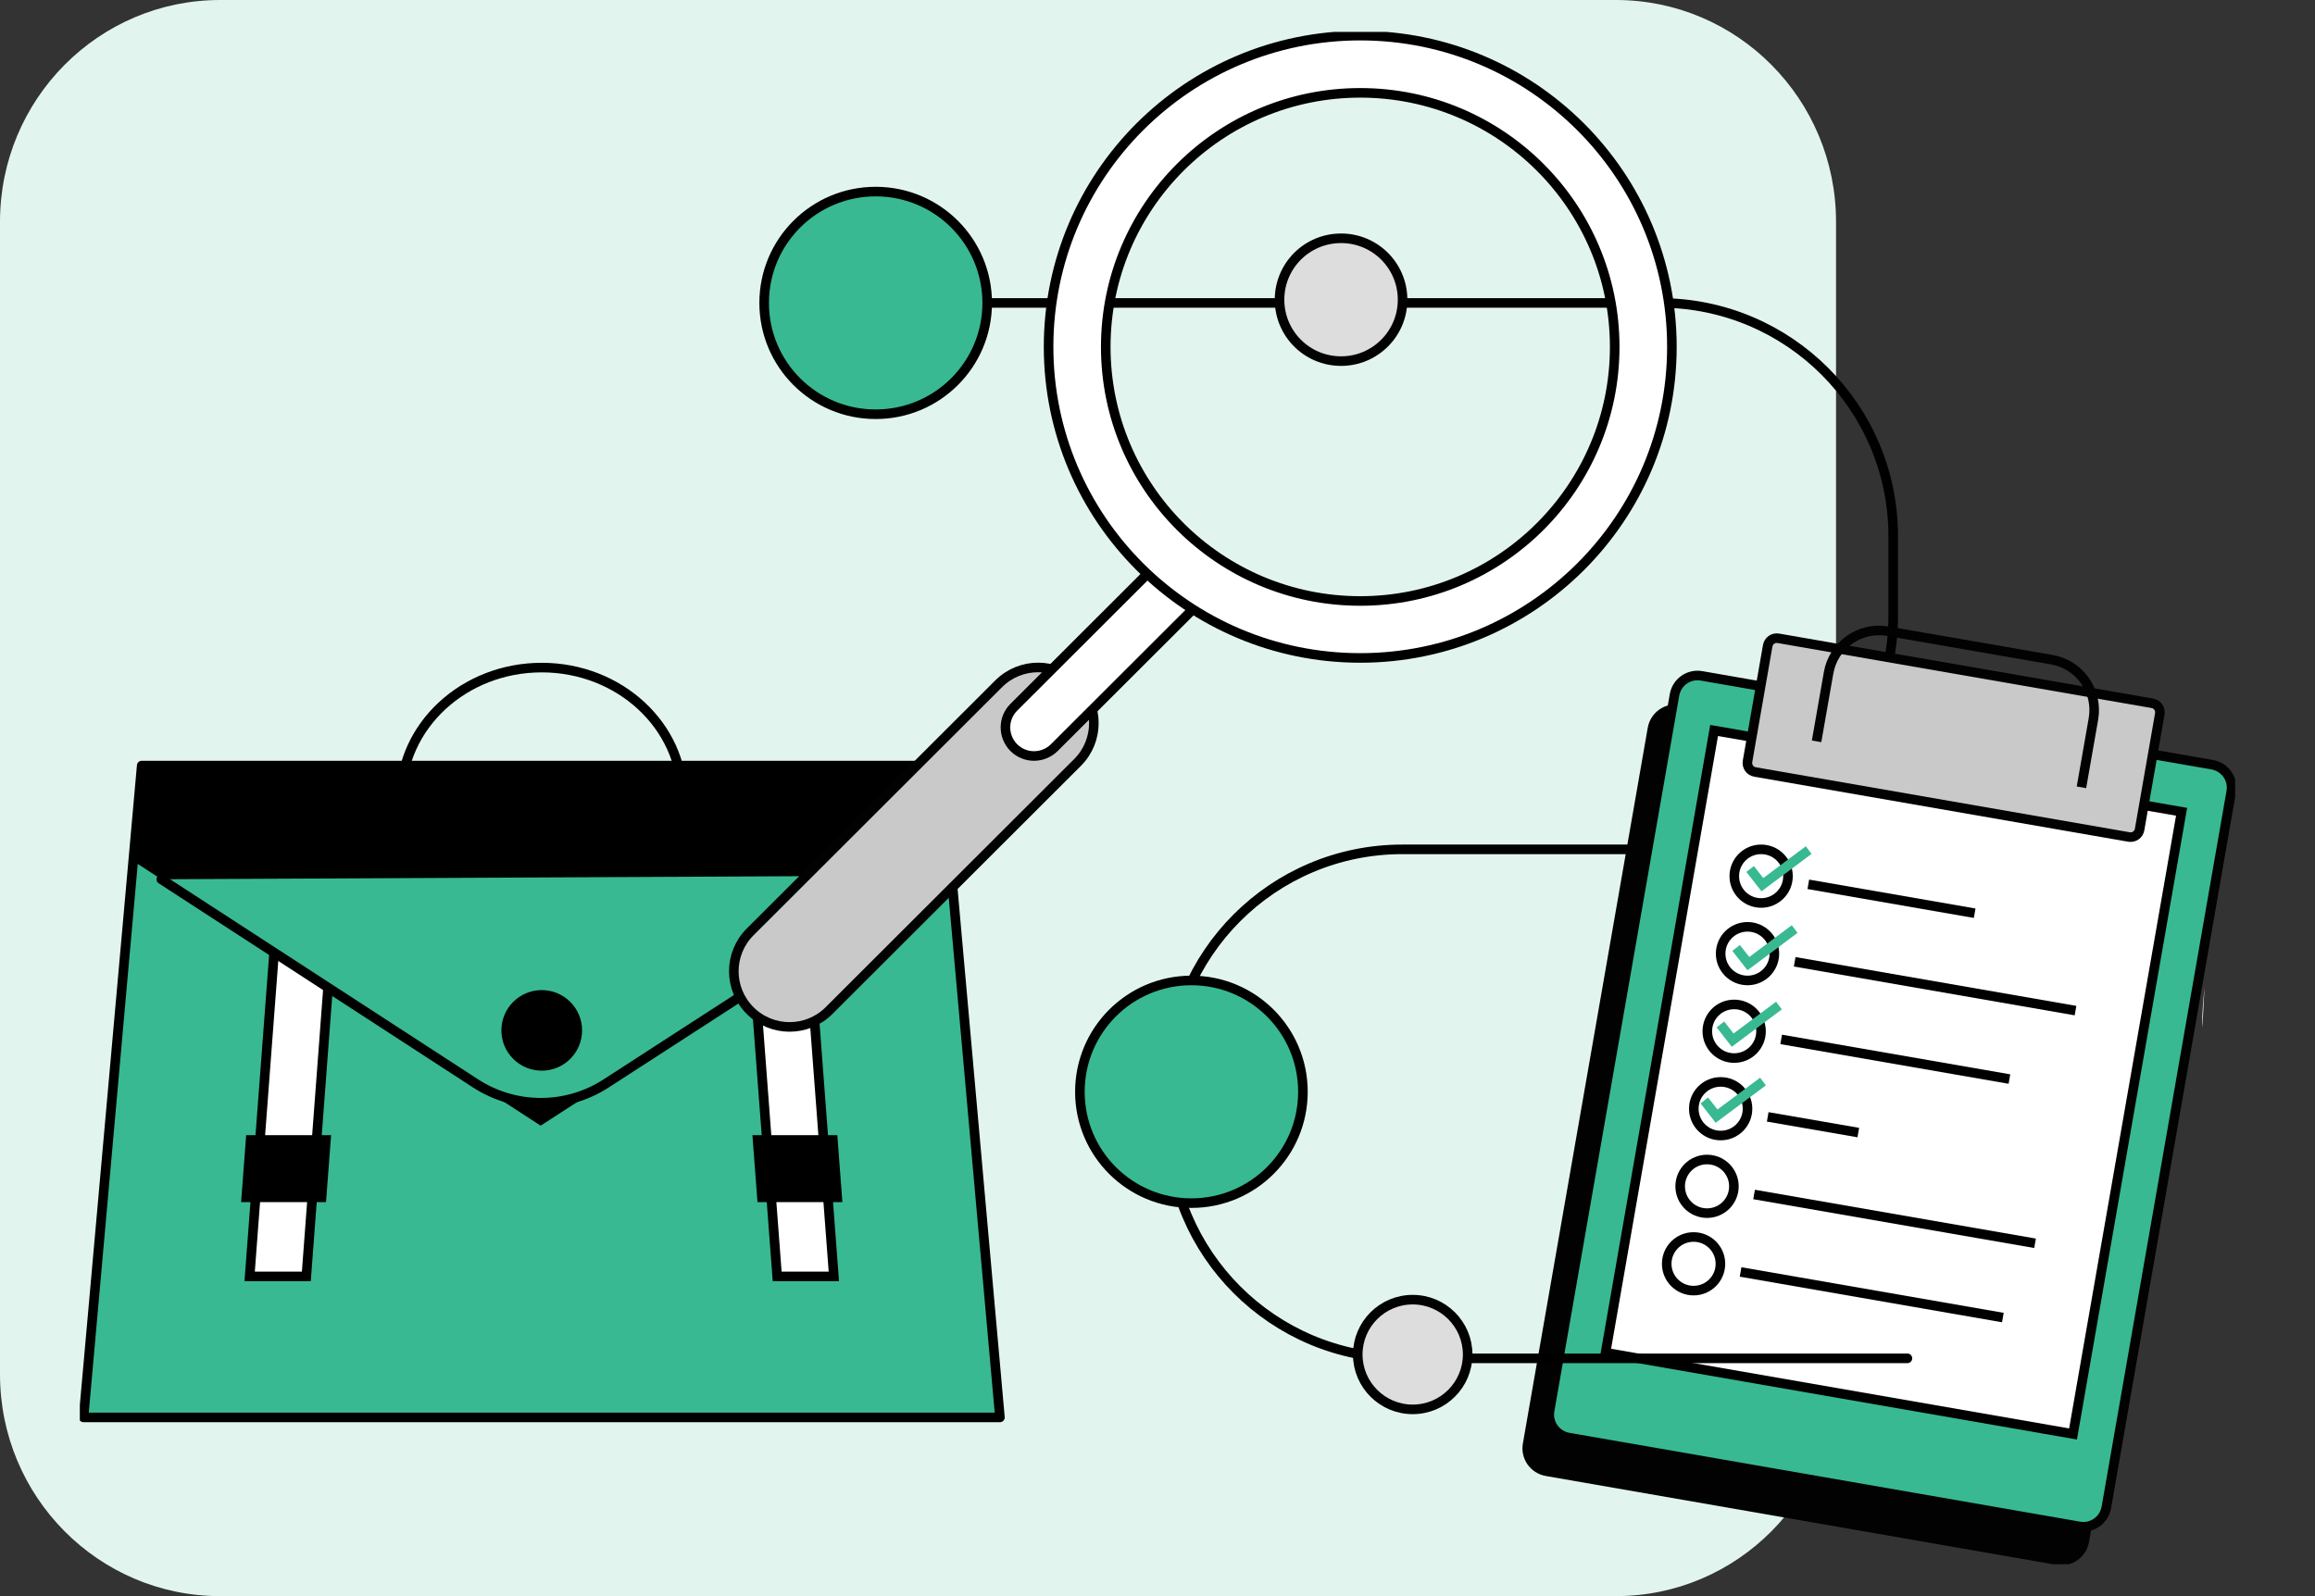 <svg xmlns="http://www.w3.org/2000/svg" width="145" height="100" viewBox="0 0 145 100" fill="none"><rect x="0" y="0" width="145" height="100" fill="#333333" stroke="none"/><path d="M101.211 0H13.789C6.173 0 0 6.221 0 13.895V86.105C0 93.779 6.173 100 13.789 100H101.211C108.827 100 115 93.779 115 86.105V13.895C115 6.221 108.827 0 101.211 0Z" fill="#E1F5EE"></path><g clip-path="url(#clip0_325_1571)"><path d="M57.438 18.978H103.944C112.03 18.978 118.581 25.52 118.581 33.595V38.596C118.581 46.671 112.03 53.213 103.944 53.213H87.835C79.749 53.213 73.198 59.755 73.198 67.83V70.477C73.198 78.552 79.749 85.094 87.835 85.094" stroke="black" stroke-width="0.6" stroke-linecap="round" stroke-linejoin="round"></path><path d="M54.848 25.953C58.709 25.953 61.833 22.834 61.833 18.978C61.833 15.123 58.709 12.003 54.848 12.003C50.987 12.003 47.863 15.123 47.863 18.978C47.863 22.834 50.987 25.953 54.848 25.953Z" fill="#38B991" stroke="black" stroke-width="0.6" stroke-linecap="round" stroke-linejoin="round"></path><path d="M74.624 75.378C78.484 75.378 81.609 72.258 81.609 68.403C81.609 64.547 78.484 61.427 74.624 61.427C70.763 61.427 67.639 64.547 67.639 68.403C67.639 72.258 70.763 75.378 74.624 75.378Z" fill="#38B991" stroke="black" stroke-width="0.6" stroke-linecap="round" stroke-linejoin="round"></path><path d="M83.998 22.624C86.122 22.624 87.85 20.906 87.85 18.777C87.85 16.648 86.129 14.929 83.998 14.929C81.866 14.929 80.144 16.648 80.144 18.777C80.144 20.906 81.866 22.624 83.998 22.624Z" fill="#DDDDDD" stroke="#020202" stroke-width="0.6" stroke-miterlimit="10"></path><path d="M115.845 52.834C118.852 52.834 121.287 50.403 121.287 47.399C121.287 44.395 118.852 41.964 115.845 41.964C112.837 41.964 110.402 44.395 110.402 47.399C110.402 50.403 112.837 52.834 115.845 52.834Z" fill="#DDDDDD" stroke="#020202" stroke-width="0.6" stroke-miterlimit="10"></path><path d="M88.485 88.299C90.384 88.299 91.927 86.759 91.927 84.862C91.927 82.965 90.384 81.425 88.485 81.425C86.586 81.425 85.043 82.965 85.043 84.862C85.043 86.759 86.586 88.299 88.485 88.299Z" fill="#DDDDDD" stroke="#020202" stroke-width="0.6" stroke-miterlimit="10"></path><path d="M137.179 50.023L105.193 44.457C104.394 44.317 103.642 44.852 103.502 45.649L95.68 90.49C95.541 91.288 96.076 92.039 96.874 92.178L128.861 97.745C129.659 97.884 130.411 97.35 130.551 96.552L138.373 51.711C138.512 50.914 137.977 50.163 137.179 50.023Z" fill="#020202" stroke="#020202" stroke-width="0.6" stroke-miterlimit="10"></path><path d="M138.56 47.91L106.573 42.343C105.775 42.204 105.023 42.738 104.883 43.535L97.061 88.377C96.922 89.174 97.457 89.925 98.255 90.065L130.241 95.631C131.04 95.77 131.792 95.236 131.931 94.439L139.754 49.597C139.893 48.8 139.358 48.049 138.56 47.91Z" fill="#38B991" stroke="#020202" stroke-width="0.6" stroke-miterlimit="10"></path><path d="M136.644 50.859L107.363 45.765L100.564 84.746L129.845 89.84L136.644 50.859Z" fill="white" stroke="black" stroke-width="0.6" stroke-miterlimit="10"></path><path d="M134.806 44.062L111.386 39.99C111.068 39.935 110.774 40.145 110.719 40.462L109.456 47.701C109.402 48.018 109.611 48.312 109.929 48.366L133.349 52.439C133.667 52.493 133.961 52.284 134.015 51.966L135.279 44.728C135.333 44.41 135.124 44.116 134.806 44.062Z" fill="#C9C9C9" stroke="#020202" stroke-width="0.6" stroke-miterlimit="10"></path><path d="M113.781 46.446L114.533 42.157C114.836 40.408 116.502 39.239 118.247 39.548L128.511 41.329C130.263 41.631 131.426 43.295 131.123 45.037L130.371 49.326" stroke="#020202" stroke-width="0.6" stroke-miterlimit="10"></path><path d="M113.264 55.404L123.683 57.215" stroke="black" stroke-width="0.6" stroke-miterlimit="10"></path><path d="M112.41 60.258L130 63.316" stroke="black" stroke-width="0.6" stroke-miterlimit="10"></path><path d="M111.564 65.12L125.86 67.605" stroke="black" stroke-width="0.6" stroke-miterlimit="10"></path><path d="M110.721 69.974L116.395 70.957" stroke="black" stroke-width="0.6" stroke-miterlimit="10"></path><path d="M109.867 74.836L127.465 77.894" stroke="black" stroke-width="0.6" stroke-miterlimit="10"></path><path d="M109.021 79.69L125.449 82.547" stroke="black" stroke-width="0.6" stroke-miterlimit="10"></path><path d="M110.309 56.573C111.24 56.573 111.991 55.822 111.991 54.893C111.991 53.964 111.24 53.213 110.309 53.213C109.379 53.213 108.627 53.964 108.627 54.893C108.627 55.822 109.379 56.573 110.309 56.573Z" stroke="#020202" stroke-width="0.6" stroke-miterlimit="10"></path><path d="M109.456 61.427C110.386 61.427 111.138 60.676 111.138 59.747C111.138 58.818 110.386 58.067 109.456 58.067C108.525 58.067 107.773 58.818 107.773 59.747C107.773 60.676 108.525 61.427 109.456 61.427Z" stroke="#020202" stroke-width="0.6" stroke-miterlimit="10"></path><path d="M108.62 66.289C109.55 66.289 110.302 65.538 110.302 64.609C110.302 63.68 109.55 62.929 108.62 62.929C107.689 62.929 106.938 63.68 106.938 64.609C106.938 65.538 107.689 66.289 108.62 66.289Z" stroke="#020202" stroke-width="0.6" stroke-miterlimit="10"></path><path d="M107.774 71.143C108.704 71.143 109.456 70.392 109.456 69.463C109.456 68.534 108.704 67.783 107.774 67.783C106.844 67.783 106.092 68.534 106.092 69.463C106.092 70.392 106.844 71.143 107.774 71.143Z" stroke="#020202" stroke-width="0.6" stroke-miterlimit="10"></path><path d="M106.921 76.005C107.851 76.005 108.603 75.254 108.603 74.325C108.603 73.396 107.851 72.645 106.921 72.645C105.99 72.645 105.238 73.396 105.238 74.325C105.238 75.254 105.99 76.005 106.921 76.005Z" stroke="#020202" stroke-width="0.6" stroke-miterlimit="10"></path><path d="M106.077 80.859C107.007 80.859 107.759 80.108 107.759 79.179C107.759 78.25 107.007 77.499 106.077 77.499C105.147 77.499 104.395 78.25 104.395 79.179C104.395 80.108 105.147 80.859 106.077 80.859Z" stroke="#020202" stroke-width="0.6" stroke-miterlimit="10"></path><path d="M109.619 54.444L110.387 55.427L113.286 53.259" stroke="#38B991" stroke-width="0.6" stroke-miterlimit="10"></path><path d="M108.742 59.391L109.51 60.374L112.409 58.206" stroke="#38B991" stroke-width="0.6" stroke-miterlimit="10"></path><path d="M107.758 64.183L108.525 65.166L111.425 62.999" stroke="#38B991" stroke-width="0.6" stroke-miterlimit="10"></path><path d="M106.75 68.945L107.517 69.928L110.425 67.76" stroke="#38B991" stroke-width="0.6" stroke-miterlimit="10"></path><path d="M138.078 61.861C138.078 61.861 137.884 63.742 137.946 64.361L138.078 61.861Z" fill="white"></path><path d="M91.998 85.102H119.472" stroke="black" stroke-width="0.6" stroke-linecap="round" stroke-linejoin="round"></path><path d="M5.232 88.803H62.631L58.987 47.964H8.876L5.232 88.803Z" fill="#38B991" stroke="black" stroke-width="0.6" stroke-linecap="round" stroke-linejoin="round"></path><path d="M33.932 58.129C38.8 58.129 42.746 54.479 42.746 49.977C42.746 45.474 38.8 41.825 33.932 41.825C29.064 41.825 25.117 45.474 25.117 49.977C25.117 54.479 29.064 58.129 33.932 58.129Z" stroke="black" stroke-width="0.6" stroke-linecap="round" stroke-linejoin="round"></path><path d="M48.678 79.969H52.228L50.453 56.457H46.902L48.678 79.969Z" fill="white" stroke="black" stroke-width="0.6" stroke-miterlimit="10"></path><path d="M47.445 75.316H52.763L52.445 71.12H47.127L47.445 75.316Z" fill="black"></path><path d="M19.187 79.969H15.637L17.412 56.457H20.955L19.187 79.969Z" fill="white" stroke="black" stroke-width="0.6" stroke-miterlimit="10"></path><path d="M20.42 75.316H15.102L15.419 71.12H20.738L20.42 75.316Z" fill="black"></path><path d="M33.863 70.524L8.342 53.941L8.877 47.964H58.988L59.515 53.925L33.863 70.524Z" fill="black"></path><path d="M58.089 54.854L37.956 67.884C35.467 69.494 32.266 69.487 29.785 67.876L10.102 55.087" fill="#38B991"></path><path d="M58.089 54.854L37.956 67.884C35.467 69.494 32.266 69.487 29.785 67.876L10.102 55.087" stroke="black" stroke-width="0.6" stroke-linecap="round" stroke-linejoin="round"></path><path d="M33.932 67.079C35.327 67.079 36.459 65.949 36.459 64.555C36.459 63.161 35.327 62.031 33.932 62.031C32.536 62.031 31.404 63.161 31.404 64.555C31.404 65.949 32.536 67.079 33.932 67.079Z" fill="black"></path><path d="M67.491 47.77C68.856 46.408 68.856 44.201 67.491 42.839C66.127 41.476 63.917 41.476 62.553 42.839L46.986 58.385C45.622 59.747 45.622 61.953 46.986 63.316C48.351 64.679 50.56 64.679 51.925 63.316L67.491 47.77Z" fill="#C9C9C9" stroke="#020202" stroke-width="0.6" stroke-miterlimit="10"></path><path d="M75.02 37.868C75.718 37.172 75.718 36.041 75.02 35.337C74.322 34.64 73.19 34.64 72.485 35.337L63.5 44.31C62.802 45.007 62.802 46.137 63.5 46.841C64.198 47.538 65.329 47.538 66.035 46.841L75.02 37.868Z" fill="white" stroke="black" stroke-width="0.6" stroke-linecap="round" stroke-linejoin="round"></path><path d="M85.198 2.232C74.415 2.232 65.678 10.965 65.678 21.727C65.678 32.488 74.422 41.221 85.198 41.221C95.974 41.221 104.719 32.488 104.719 21.727C104.719 10.965 95.974 2.232 85.198 2.232ZM85.198 37.652C76.391 37.652 69.259 30.521 69.259 21.734C69.259 12.947 76.399 5.817 85.198 5.817C93.997 5.817 101.137 12.947 101.137 21.734C101.137 30.521 93.997 37.652 85.198 37.652Z" fill="white" stroke="black" stroke-width="0.6" stroke-linecap="round" stroke-linejoin="round"></path></g><defs><clipPath id="clip0_325_1571"><rect width="135" height="96" fill="white" transform="translate(5 2)"></rect></clipPath></defs></svg>